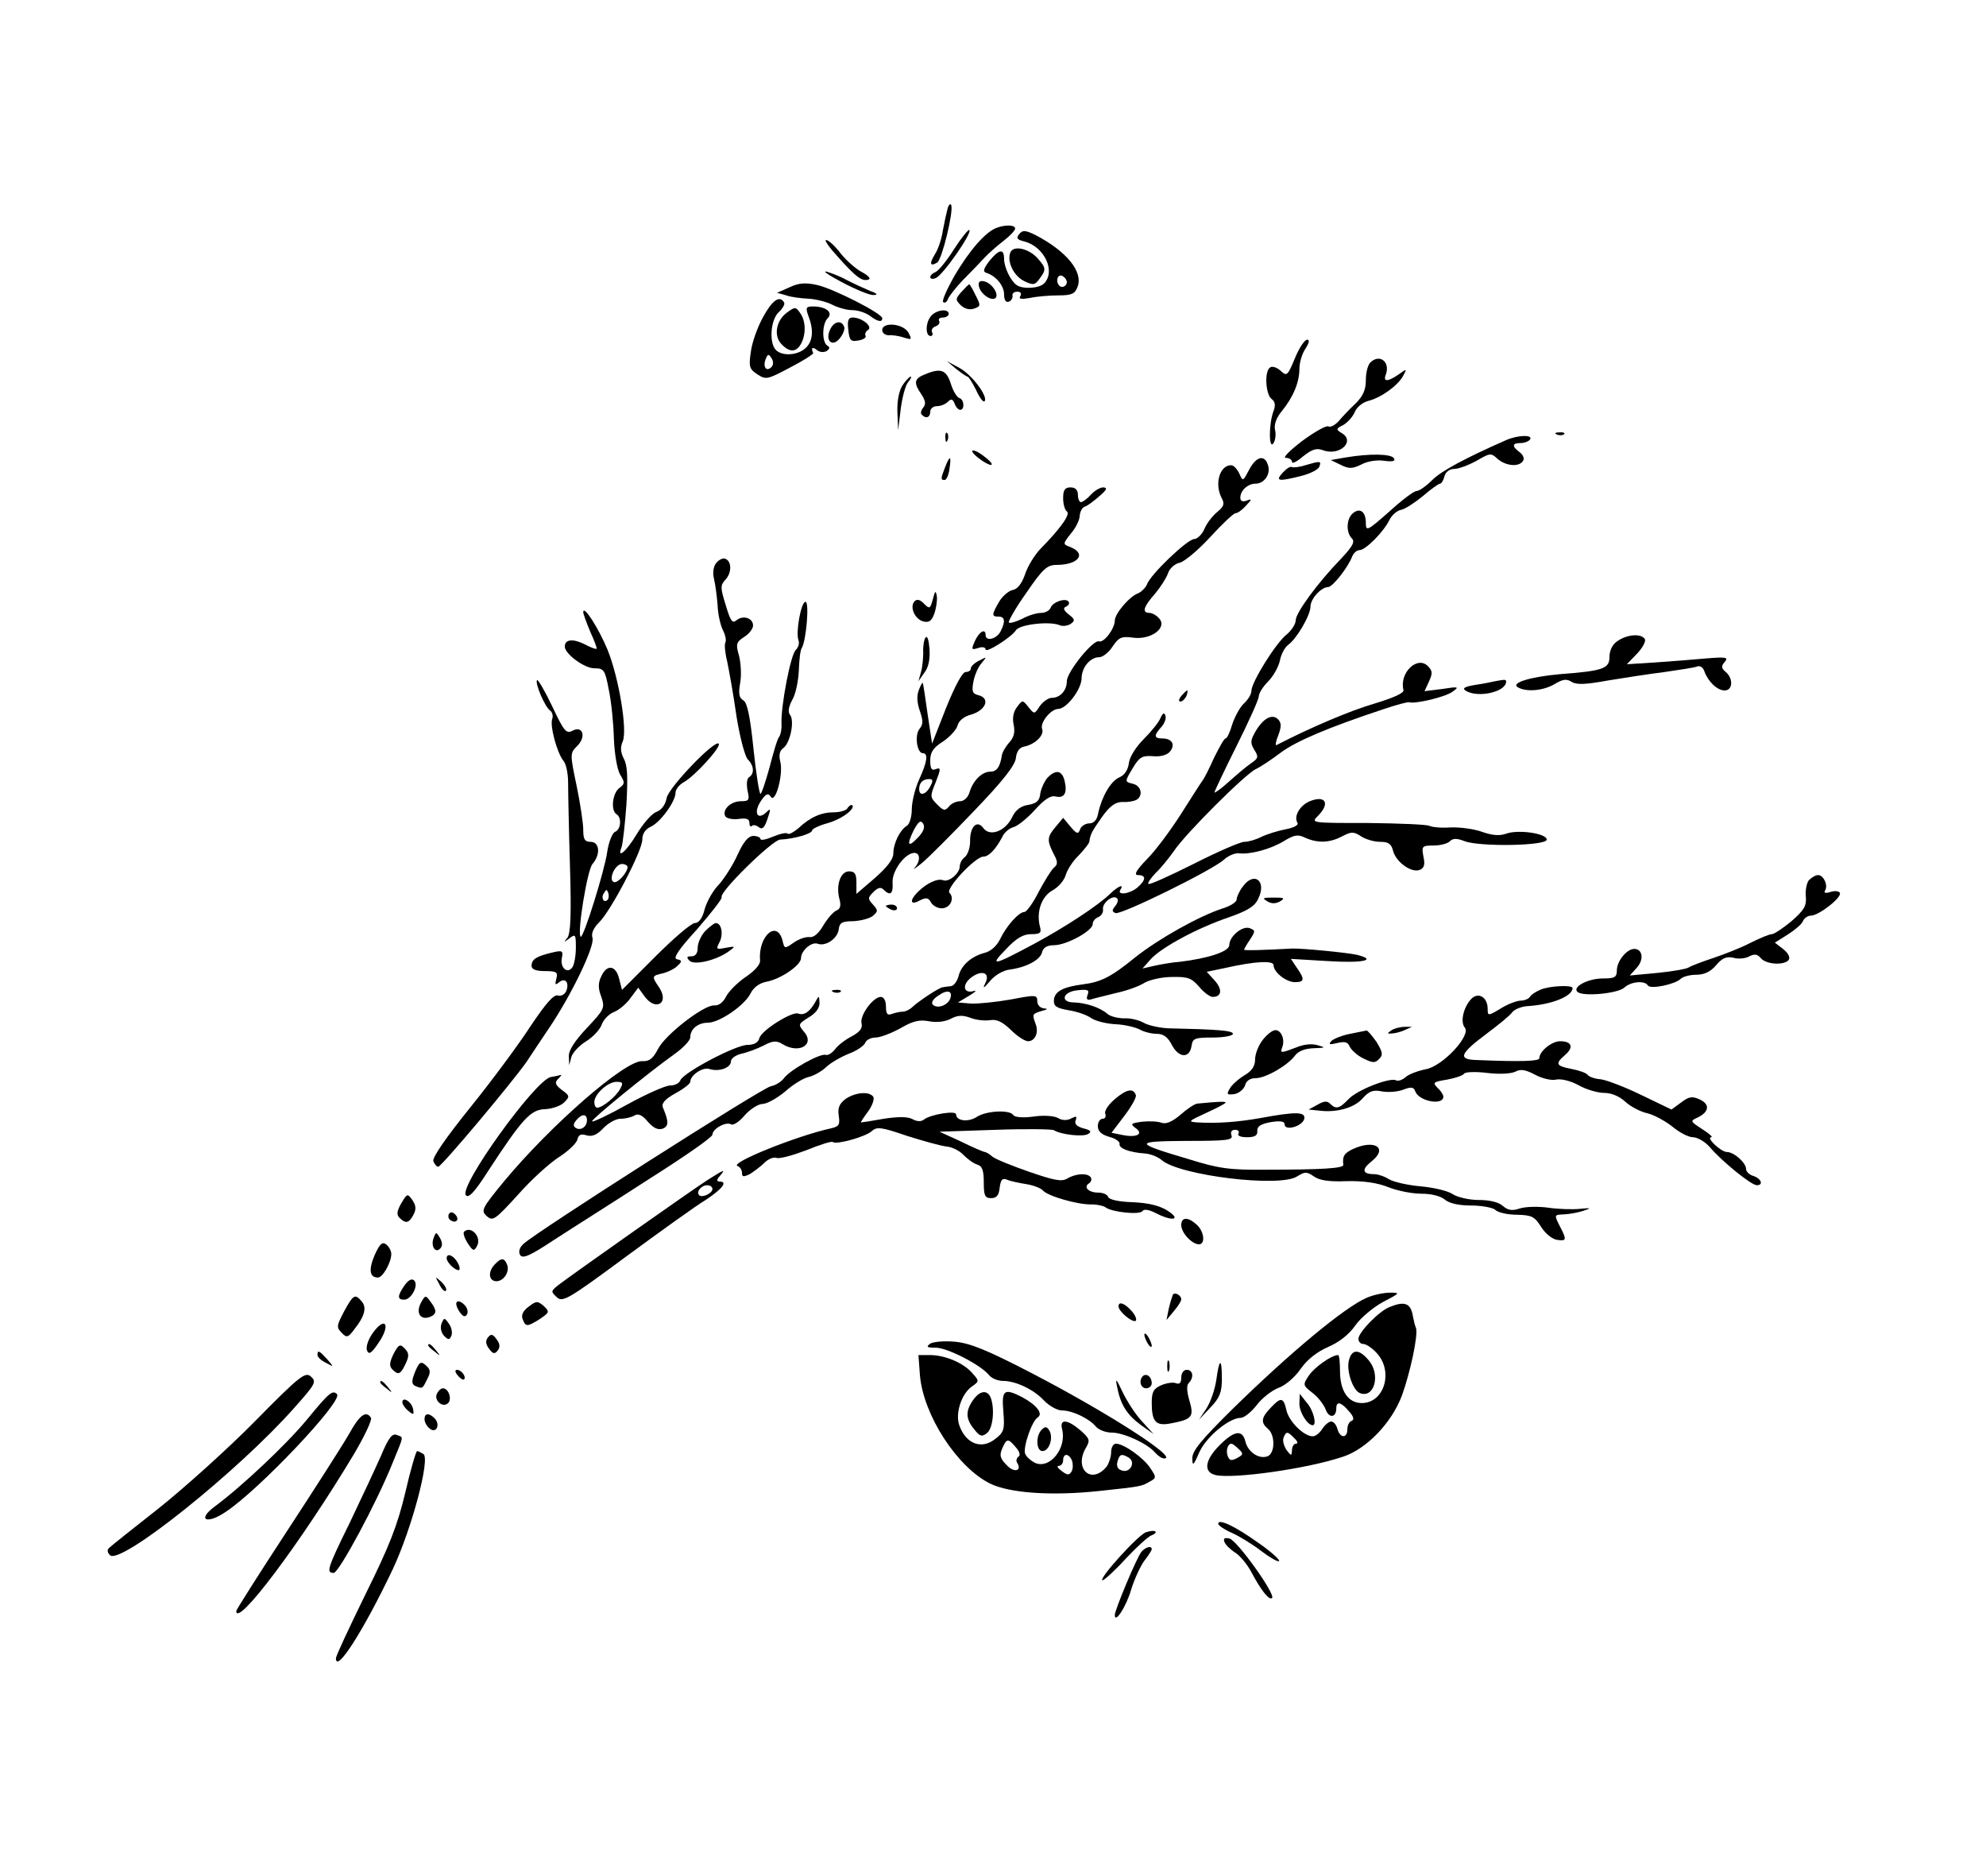 <?xml version="1.0" standalone="no"?>
<!DOCTYPE svg PUBLIC "-//W3C//DTD SVG 20010904//EN"
 "http://www.w3.org/TR/2001/REC-SVG-20010904/DTD/svg10.dtd">
<svg version="1.0" xmlns="http://www.w3.org/2000/svg"
 width="538pt" height="508pt" viewBox="0 0 538 508"
 preserveAspectRatio="xMidYMid meet">

<g transform="translate(0,508) scale(0.1,-0.1)"
fill="#000000" stroke="none">
<path d="M2567 4515 c-3 -11 -9 -38 -13 -60 -3 -22 -13 -51 -21 -63 -16 -26
-14 -35 6 -23 13 9 44 136 38 155 -2 6 -7 2 -10 -9z"/>
<path d="M2700 4463 c-30 -11 -72 -59 -112 -126 -22 -38 -37 -72 -33 -75 4 -4
10 0 13 8 3 8 21 31 41 52 20 20 46 47 58 60 11 12 35 33 52 46 17 13 31 28
31 33 0 10 -26 11 -50 2z"/>
<path d="M2585 4406 c-20 -32 -43 -60 -51 -63 -8 -3 -14 -9 -14 -14 0 -4 7 -6
15 -2 19 7 99 122 91 130 -2 3 -21 -20 -41 -51z"/>
<path d="M2761 4446 c-9 -11 -6 -15 14 -20 54 -14 86 -81 53 -114 -13 -13 -57
-16 -74 -4 -16 11 -34 48 -34 71 0 29 -14 26 -40 -6 -16 -21 -18 -29 -8 -32
26 -8 48 -35 48 -58 0 -16 5 -23 13 -20 6 2 11 10 10 16 -2 6 4 11 13 11 9 0
12 -5 8 -12 -5 -8 2 -9 26 -5 18 4 52 7 77 7 36 0 45 4 52 23 16 41 -30 97
-115 141 -27 13 -34 13 -43 2z m129 -130 c0 -7 -6 -13 -13 -13 -7 0 -13 8 -13
18 0 9 6 15 13 12 7 -3 13 -11 13 -17z"/>
<path d="M2271 4383 c49 -55 65 -66 82 -60 7 2 -1 11 -18 20 -16 8 -43 32 -58
51 -15 20 -33 36 -39 36 -6 0 9 -21 33 -47z"/>
<path d="M2737 4396 c-10 -25 10 -65 39 -78 23 -11 28 -10 40 7 18 24 18 29
-3 53 -24 29 -68 39 -76 18z"/>
<path d="M2280 4316 c36 -19 74 -35 85 -35 15 0 12 4 -10 12 -16 7 -43 19 -60
28 -16 9 -41 19 -55 23 -14 4 4 -9 40 -28z"/>
<path d="M2139 4302 l-34 -15 25 -7 c14 -5 41 -8 60 -9 19 -1 48 -8 64 -16 15
-8 40 -15 55 -15 15 0 36 -7 47 -15 21 -16 34 -19 34 -7 0 13 -132 80 -176 90
-31 7 -50 6 -75 -6z"/>
<path d="M2652 4304 c4 -20 34 -41 45 -31 10 11 -11 41 -31 45 -12 3 -17 -2
-14 -14z"/>
<path d="M2605 4290 c-17 -19 -17 -22 -3 -36 10 -10 24 -14 36 -10 19 6 19 9
5 36 -8 17 -16 30 -17 30 -2 0 -11 -9 -21 -20z"/>
<path d="M2067 4221 c-15 -27 -30 -69 -33 -94 -6 -40 -4 -47 18 -61 23 -15 27
-14 89 19 35 18 63 36 62 39 -7 14 -2 18 10 8 7 -6 18 -7 26 -3 9 6 10 11 2
15 -15 10 -14 59 1 74 16 16 -5 32 -39 32 -20 0 -21 -3 -13 -26 15 -38 12 -69
-8 -87 -22 -20 -63 -22 -80 -5 -19 19 -15 82 8 103 11 10 17 22 14 26 -12 20
-32 6 -57 -40z m23 -135 c-14 -14 -24 0 -16 21 6 15 8 15 16 3 6 -9 5 -19 0
-24z"/>
<path d="M2134 4235 c-31 -21 -39 -63 -18 -86 22 -24 41 -24 54 0 14 26 13 63
-3 84 -11 16 -14 16 -33 2z"/>
<path d="M2523 4225 c-16 -17 -17 -55 -2 -55 5 0 7 5 4 10 -3 6 1 13 9 16 9 3
13 10 10 15 -3 5 2 9 10 9 9 0 16 5 16 10 0 15 -33 11 -47 -5z"/>
<path d="M2298 4187 c3 -30 7 -33 28 -29 13 2 21 8 19 12 -3 5 0 12 6 16 15 9
-16 34 -41 34 -12 0 -15 -8 -12 -33z"/>
<path d="M2250 4190 c-17 -32 5 -53 26 -25 8 10 13 24 11 29 -6 19 -26 17 -37
-4z"/>
<path d="M2390 4186 c0 -8 8 -14 18 -14 9 1 28 -2 40 -6 22 -7 23 -6 13 13
-14 25 -71 30 -71 7z"/>
<path d="M3508 4110 c-20 -48 -22 -50 -39 -34 -10 9 -23 13 -28 9 -16 -9 -13
-71 3 -85 11 -8 12 -18 5 -36 -12 -34 -12 -104 1 -84 5 8 7 24 4 36 -3 13 3
32 18 50 31 38 48 78 48 115 0 16 7 41 16 54 11 17 12 25 5 25 -7 0 -22 -23
-33 -50z"/>
<path d="M3712 4098 c-7 -7 -12 -28 -12 -48 0 -26 -8 -43 -27 -62 -16 -15 -36
-36 -46 -48 -10 -11 -22 -18 -28 -15 -5 4 -37 -14 -71 -39 -34 -26 -54 -46
-45 -46 9 0 17 -5 17 -11 0 -6 14 1 30 15 24 19 36 23 53 17 46 -18 91 25 50
47 -14 9 -14 11 6 21 12 7 26 23 31 35 5 13 21 26 36 30 36 9 81 42 95 68 11
20 10 20 -12 4 -29 -20 -43 -21 -35 -1 13 35 -17 58 -42 33z"/>
<path d="M2590 4081 c14 -11 28 -21 31 -21 3 0 13 -16 23 -36 9 -20 19 -34 23
-31 11 12 -34 72 -67 90 l-35 19 25 -21z"/>
<path d="M2508 4067 c-32 -12 -34 -23 -12 -55 11 -17 13 -26 5 -36 -6 -7 -8
-16 -4 -19 11 -12 23 -8 23 8 0 8 8 15 18 15 10 0 23 5 30 12 9 9 13 7 18 -5
3 -9 10 -17 15 -17 13 0 11 28 -2 32 -7 2 -17 19 -23 38 -12 38 -27 44 -68 27z"/>
<path d="M2446 4038 c-10 -14 -16 -42 -15 -73 l2 -50 7 57 c4 32 13 65 20 73
7 8 10 15 7 15 -3 0 -13 -10 -21 -22z"/>
<path d="M2561 3894 c0 -11 3 -14 6 -6 3 7 2 16 -1 19 -3 4 -6 -2 -5 -13z"/>
<path d="M4218 3903 c7 -3 16 -2 19 1 4 3 -2 6 -13 5 -11 0 -14 -3 -6 -6z"/>
<path d="M4080 3888 c-109 -48 -175 -83 -200 -108 -17 -17 -36 -30 -43 -30 -7
0 -40 -25 -74 -56 -59 -52 -63 -54 -63 -30 0 30 -16 42 -35 26 -18 -15 -19
-52 -3 -68 9 -9 3 -21 -29 -55 -64 -66 -123 -147 -123 -167 0 -10 -11 -27 -24
-38 -29 -22 -96 -130 -96 -153 0 -9 -9 -24 -20 -34 -11 -10 -25 -36 -32 -57
-6 -21 -14 -38 -18 -38 -4 0 -17 -24 -31 -52 -13 -29 -27 -57 -32 -63 -4 -5
-30 -46 -58 -90 -28 -44 -69 -99 -92 -122 -30 -31 -36 -43 -24 -43 22 0 22
-13 -1 -33 -20 -18 -57 -23 -47 -7 11 17 -5 11 -28 -11 -33 -32 -123 -91 -207
-136 -110 -59 -121 -61 -75 -14 28 30 47 41 68 41 25 0 29 3 24 21 -10 39 4
81 35 98 16 9 31 27 35 41 4 14 19 38 35 53 15 16 29 33 29 38 3 20 6 26 34
66 22 31 37 41 56 41 14 -1 31 2 38 6 18 11 13 37 -9 43 -24 6 -24 5 0 45 17
28 25 32 53 30 21 -2 38 3 46 12 16 19 6 36 -20 36 -23 0 -24 8 -3 31 9 10 14
24 11 31 -3 9 -7 7 -13 -6 -4 -11 -24 -36 -45 -57 -22 -22 -39 -49 -41 -66 -2
-17 -11 -32 -25 -38 -24 -10 -48 -52 -58 -97 -3 -19 -12 -28 -24 -28 -10 0
-22 -7 -25 -16 -5 -14 -9 -13 -26 7 l-20 24 -20 -24 c-24 -28 -24 -37 -6 -73
12 -22 12 -29 1 -38 -7 -6 -25 -35 -41 -65 -15 -30 -33 -55 -39 -55 -15 0 -49
-38 -66 -74 -9 -18 -25 -33 -43 -37 -36 -10 -63 -34 -70 -65 -4 -13 -13 -25
-21 -25 -8 -1 -18 -2 -22 -3 -11 -2 -65 -38 -81 -53 -7 -7 -19 -13 -27 -13 -7
0 -20 -3 -29 -6 -12 -5 -16 0 -16 20 0 16 -6 26 -14 26 -21 0 -58 -51 -52 -72
3 -13 -5 -23 -27 -35 -18 -9 -38 -25 -45 -35 -8 -10 -19 -17 -25 -15 -15 5
-98 -41 -114 -64 -7 -9 -23 -19 -35 -21 -23 -4 -638 -396 -670 -427 -11 -10
-14 -21 -9 -30 7 -11 27 -2 92 41 46 30 162 103 256 164 95 60 173 114 173
121 0 16 37 36 50 28 6 -4 23 7 37 24 15 17 37 31 48 31 12 0 39 15 61 33 21
19 50 37 64 40 14 3 35 15 47 26 12 12 40 28 62 37 22 8 42 22 45 30 3 8 16
14 28 14 13 0 43 12 67 25 34 20 52 24 78 19 21 -4 44 -1 59 7 19 10 32 10 54
2 15 -6 39 -8 52 -6 18 3 33 -4 56 -26 17 -17 38 -31 47 -31 19 0 30 24 20 48
-9 25 -9 26 17 34 16 4 18 6 6 7 -10 1 -18 9 -18 19 0 18 -4 18 -72 5 -40 -7
-89 -12 -108 -11 l-35 3 30 18 c17 10 22 16 13 13 -27 -8 -33 15 -9 35 30 24
55 15 40 -14 -8 -16 -4 -14 13 6 13 16 36 29 53 31 45 6 83 26 88 47 3 13 14
19 32 19 34 0 105 39 105 57 0 8 7 16 15 19 9 4 14 13 13 21 -3 17 27 41 38
30 4 -3 2 -13 -5 -21 -9 -11 -9 -15 1 -19 16 -5 264 117 294 145 12 11 30 18
40 17 30 -4 86 11 122 33 28 17 38 19 58 9 34 -15 66 -14 100 4 25 13 31 13
51 0 12 -8 35 -15 52 -15 22 0 30 -5 35 -25 8 -30 50 -60 72 -51 12 5 15 14
10 36 -5 28 -4 30 27 30 18 0 38 5 44 11 9 9 19 9 40 1 40 -16 223 -13 223 4
0 17 -78 28 -110 16 -17 -6 -37 -5 -65 5 -22 8 -60 13 -86 12 -25 -2 -50 1
-56 4 -6 4 -81 7 -167 8 -154 0 -155 0 -136 19 35 35 20 58 -24 39 -26 -12
-42 -41 -31 -58 3 -6 -11 -13 -32 -17 -21 -4 -50 -13 -65 -20 -15 -8 -36 -14
-47 -14 -11 0 -73 -27 -138 -60 -64 -32 -119 -57 -122 -54 -3 2 6 15 19 29 14
13 36 40 50 60 33 49 194 209 222 222 13 6 43 26 68 45 42 31 129 68 277 117
35 12 66 20 70 19 18 -5 97 14 117 28 20 14 18 15 -27 8 l-48 -6 12 26 c10 22
10 29 -3 42 -29 29 -78 -19 -66 -65 2 -8 -27 -21 -80 -37 -65 -19 -171 -64
-264 -112 -4 -2 -2 10 5 27 9 24 8 34 -1 43 -16 16 -41 2 -62 -35 -13 -23 -13
-30 -2 -48 12 -19 11 -23 -10 -37 -13 -9 -40 -32 -60 -50 -21 -19 -38 -31 -38
-28 0 3 27 60 60 126 33 66 60 126 60 134 0 8 11 26 25 40 14 14 28 39 32 56
3 17 13 36 22 43 24 17 61 81 61 104 0 21 29 53 48 53 12 0 55 55 65 83 4 9
12 17 20 17 16 0 65 49 81 82 6 12 20 25 31 27 11 2 37 19 59 37 22 19 43 34
47 34 4 0 9 9 12 20 3 12 14 20 27 20 11 0 38 10 60 22 36 21 39 22 57 5 22
-19 58 -23 69 -5 4 6 0 16 -9 23 -22 16 -21 25 2 25 11 0 23 5 26 10 8 13 -33
12 -65 -2z m-1506 -1513 c-7 -18 -35 -28 -47 -16 -5 5 0 15 14 24 25 18 41 14
33 -8z"/>
<path d="M2650 3840 c33 -26 52 -25 21 0 -13 11 -28 20 -35 20 -6 0 0 -9 14
-20z"/>
<path d="M3645 3841 l-40 -7 27 -13 c22 -11 31 -11 56 1 16 9 43 13 62 10 23
-3 31 -1 26 7 -8 12 -65 13 -131 2z"/>
<path d="M2560 3814 c-12 -31 -12 -34 -1 -34 5 0 11 14 13 30 6 37 1 38 -12 4z"/>
<path d="M3384 3808 c-17 -32 -17 -33 -27 -10 -6 12 -15 22 -22 22 -31 0 -46
-51 -25 -90 8 -15 5 -22 -13 -37 -12 -10 -28 -30 -34 -45 -7 -16 -20 -28 -28
-28 -18 0 -119 -96 -128 -123 -4 -9 -15 -20 -24 -24 -23 -8 -62 -54 -63 -73 0
-23 -30 -62 -43 -57 -16 5 -87 -83 -87 -108 0 -25 -18 -45 -41 -45 -9 0 -23
-10 -32 -22 -15 -23 -15 -23 -31 -3 -16 20 -16 20 -31 0 -10 -13 -13 -30 -9
-48 4 -20 1 -34 -12 -48 -10 -11 -19 -27 -20 -35 -5 -32 -14 -44 -32 -44 -22
0 -47 -25 -56 -57 -4 -13 -15 -23 -25 -23 -10 0 -24 -6 -30 -14 -11 -13 -15
-12 -32 5 -20 20 -20 22 -4 61 14 36 14 40 0 35 -11 -5 -15 1 -15 23 0 23 8
35 35 52 19 13 36 32 39 43 3 13 18 25 38 30 39 12 51 44 19 52 -17 4 -19 11
-14 37 3 17 13 40 22 50 15 18 15 18 -6 7 -13 -6 -23 -16 -23 -21 0 -6 -6 -10
-14 -10 -9 0 -29 -38 -53 -97 l-38 -97 -12 79 c-6 44 -12 82 -13 85 -1 3 -6
-6 -11 -19 -6 -16 -5 -34 3 -57 9 -26 9 -36 -1 -48 -14 -17 -7 -66 9 -66 15 0
12 -23 -10 -71 -11 -24 -20 -61 -20 -81 0 -20 -6 -41 -14 -45 -18 -11 -36 -47
-36 -75 0 -15 -17 -37 -50 -66 l-50 -43 0 30 c0 24 -4 31 -20 31 -23 0 -36
-37 -26 -75 5 -18 2 -27 -8 -31 -8 -3 -24 -21 -36 -41 -13 -22 -26 -33 -38
-31 -9 1 -28 -5 -42 -15 -24 -17 -25 -17 -30 5 -15 59 -67 12 -61 -54 1 -10
-15 -28 -39 -44 -22 -15 -46 -39 -53 -53 -8 -16 -20 -25 -32 -24 -28 2 -134
-80 -153 -119 -13 -25 -23 -33 -42 -32 -46 3 -248 -173 -375 -326 -60 -73 -63
-79 -46 -94 16 -14 22 -10 84 58 36 41 86 86 111 102 25 16 47 37 50 47 3 14
10 17 25 12 15 -4 28 1 45 19 13 14 34 26 47 26 13 0 30 4 38 9 10 6 21 1 36
-17 15 -17 27 -23 40 -19 17 7 17 19 1 57 -5 11 5 23 34 39 22 12 40 26 40 31
0 18 33 40 51 35 26 -9 59 3 59 20 0 8 12 17 28 21 15 3 42 13 60 22 26 14 36
14 52 4 46 -28 90 0 56 36 -14 17 -13 19 14 36 19 11 30 25 30 39 -1 22 -1 22
-12 2 -15 -26 -30 -36 -46 -30 -17 6 -100 -46 -105 -67 -3 -12 -15 -18 -32
-18 -32 0 -174 -75 -182 -96 -3 -8 -15 -14 -28 -14 -12 0 -64 -23 -115 -51
-50 -28 -94 -49 -96 -46 -4 4 149 129 223 182 24 17 43 37 43 46 0 22 21 39
47 39 32 0 100 47 116 79 8 16 23 28 43 32 39 7 94 45 94 64 0 20 28 45 45 39
21 -8 53 13 57 38 2 19 9 23 39 23 20 1 44 7 53 14 15 13 15 15 1 31 -15 16
-14 19 1 34 12 12 20 14 27 7 19 -19 27 -12 25 19 -2 31 34 80 59 80 16 0 17
-22 1 -40 -7 -7 2 -2 20 13 17 14 81 78 141 141 77 80 111 123 113 143 2 18
10 29 23 31 29 6 55 31 48 48 -6 17 24 54 44 54 22 0 62 52 63 82 0 30 23 58
48 58 9 0 26 13 36 29 17 25 24 28 55 24 48 -7 93 26 72 51 -7 9 -20 16 -27
16 -21 0 -17 16 15 52 15 18 31 43 35 55 4 13 18 26 32 29 13 3 51 35 83 70
32 35 63 64 68 64 6 0 18 9 28 20 17 18 17 20 2 14 -11 -4 -17 -1 -17 8 0 19
20 38 41 38 24 0 42 26 34 50 -9 30 -32 24 -51 -12z m-864 -858 c-12 -23 -30
-27 -30 -7 0 17 10 27 27 27 11 0 11 -5 3 -20z m-32 -137 c-28 -30 -33 -23
-13 18 13 24 19 29 26 18 5 -9 1 -21 -13 -36z m-808 -682 c-10 -20 -48 -51
-62 -51 -5 0 -8 7 -8 15 0 22 37 55 60 55 17 0 19 -3 10 -19z m-90 -85 c0 -18
-17 -29 -30 -21 -8 5 -7 11 1 21 15 18 29 18 29 0z"/>
<path d="M3536 3820 c-16 -5 -32 -7 -36 -5 -4 3 -15 -4 -25 -15 -21 -23 -13
-25 50 -9 24 6 46 17 49 25 6 16 3 16 -38 4z"/>
<path d="M2880 3731 c0 -17 5 -33 10 -36 11 -7 -17 -46 -70 -100 -16 -16 -36
-48 -43 -70 -9 -26 -21 -41 -34 -43 -10 -2 -27 -16 -36 -31 -21 -36 -21 -41
-2 -41 18 0 19 -14 5 -41 -11 -20 -40 -27 -40 -9 0 19 -17 10 -29 -16 -10 -23
-10 -25 9 -19 11 4 20 2 20 -4 0 -11 70 33 82 52 10 16 91 25 118 14 8 -4 22
-2 30 3 13 9 12 13 -5 26 -14 11 -16 18 -7 21 6 3 10 8 7 13 -7 12 -43 0 -49
-16 -3 -8 -15 -14 -26 -14 -12 0 -35 -7 -51 -16 -17 -8 -33 -13 -36 -10 -3 2
18 39 47 80 45 66 57 76 82 76 60 0 83 31 36 49 -19 7 -19 8 3 36 13 15 24 37
24 49 1 11 7 22 14 24 7 2 24 15 39 28 20 17 23 23 11 24 -9 0 -24 -9 -34 -20
-10 -11 -22 -20 -27 -20 -4 0 -8 9 -8 20 0 13 -7 20 -20 20 -15 0 -20 -7 -20
-29z"/>
<path d="M1940 3555 c-7 -9 -10 -25 -6 -42 4 -16 8 -48 10 -73 1 -25 8 -55 15
-68 6 -12 9 -27 6 -32 -3 -5 -1 -28 5 -52 5 -24 17 -90 25 -147 9 -57 23 -110
31 -118 17 -17 18 -39 3 -48 -6 -4 -7 -19 -4 -36 6 -26 4 -29 -18 -29 -28 0
-52 -24 -42 -41 4 -6 20 -9 36 -7 21 3 29 0 29 -10 0 -9 3 -12 7 -9 3 4 12 2
18 -3 10 -8 16 -2 24 22 9 26 9 30 -1 20 -28 -28 -39 0 -13 34 11 15 17 16 23
6 13 -19 34 61 26 94 -5 19 -2 31 8 38 19 14 31 75 18 90 -6 8 -4 22 7 42 9
16 16 52 17 79 1 28 4 55 8 60 12 20 21 125 10 125 -12 0 -27 -83 -19 -104 3
-8 0 -19 -7 -26 -14 -11 -41 -153 -39 -200 1 -14 -2 -29 -6 -35 -5 -5 -16 -43
-26 -82 -11 -40 -22 -73 -25 -73 -3 0 -12 55 -19 123 -9 88 -17 124 -27 130
-12 7 -14 18 -9 47 4 21 2 54 -3 74 -9 31 -8 37 14 51 13 8 24 22 24 31 0 20
-27 29 -45 14 -11 -9 -16 -3 -29 41 -15 48 -15 54 0 70 17 19 16 50 -2 56 -6
2 -17 -3 -24 -12z"/>
<path d="M2527 3457 c-7 -26 -9 -27 -24 -12 -10 11 -19 13 -25 7 -15 -15 0
-49 23 -55 15 -4 23 1 30 21 5 14 8 35 7 46 -3 18 -5 17 -11 -7z"/>
<path d="M1580 3422 c0 -5 9 -29 19 -53 11 -24 19 -45 17 -46 -2 -2 -17 4 -34
13 -31 15 -52 12 -52 -7 0 -20 53 -59 80 -59 26 0 29 -4 39 -57 7 -32 13 -92
14 -133 2 -45 9 -84 17 -98 13 -21 13 -25 -2 -36 -19 -14 -24 -61 -8 -71 15
-9 12 -42 -4 -48 -7 -3 -17 -27 -21 -54 -7 -51 -65 -236 -72 -230 -10 10 18
181 32 197 22 25 20 60 -5 60 -16 0 -20 7 -20 33 0 17 -8 71 -18 119 -18 86
-18 88 1 107 26 25 16 57 -12 42 -17 -9 -23 -2 -55 66 -20 42 -39 74 -41 71
-7 -7 22 -75 36 -83 5 -4 8 -14 5 -22 -7 -18 13 -92 30 -113 8 -9 13 -36 13
-60 0 -25 2 -126 5 -225 4 -130 2 -183 -7 -195 -11 -13 -10 -13 6 -1 16 12 17
10 17 -25 0 -22 -4 -45 -9 -53 -13 -20 -34 -3 -29 24 4 20 2 22 -27 15 -42
-10 -55 -18 -55 -36 0 -9 11 -14 36 -14 32 0 36 -3 31 -21 -4 -16 -3 -18 8 -9
16 13 28 -1 19 -24 -4 -9 -14 -15 -23 -12 -11 3 -32 -21 -73 -82 -31 -48 -104
-147 -163 -220 -67 -83 -105 -138 -101 -147 3 -8 9 -15 13 -15 9 0 205 234
240 285 11 17 38 57 60 90 61 90 125 223 118 245 -4 12 3 27 18 42 32 31 117
194 117 224 0 16 8 28 23 35 26 12 67 68 67 92 0 9 10 22 23 29 29 16 102 96
94 104 -11 11 -135 -118 -141 -147 -3 -18 -14 -33 -28 -38 -13 -5 -36 -32 -53
-60 -28 -47 -55 -70 -41 -35 3 9 9 60 13 115 4 74 3 106 -7 124 -9 18 -10 31
-3 47 13 30 -10 171 -41 248 -24 58 -66 124 -66 102z m120 -690 c0 -15 -27
-45 -37 -41 -16 6 3 49 22 49 8 0 15 -4 15 -8z m-54 -89 c-10 -10 -19 5 -10
18 6 11 8 11 12 0 2 -7 1 -15 -2 -18z"/>
<path d="M2507 3353 c-4 -6 -7 -24 -6 -40 0 -15 -2 -39 -6 -53 l-7 -25 16 23
c11 14 16 36 14 65 -2 24 -6 37 -11 30z"/>
<path d="M4382 3344 c-14 -9 -22 -26 -22 -43 0 -32 -17 -38 -135 -47 -78 -7
-132 -23 -114 -35 23 -14 69 -10 100 8 23 14 33 15 47 6 13 -8 38 -7 98 4 43
7 113 18 154 23 41 6 81 12 88 15 7 3 16 -3 19 -13 10 -28 35 -52 55 -52 22 0
24 32 3 50 -12 10 -13 16 -3 27 11 13 4 14 -47 10 -33 -3 -95 -8 -139 -11
l-79 -5 28 29 c15 16 24 33 21 39 -10 16 -48 13 -74 -5z"/>
<path d="M4050 3235 c-8 -2 -33 -7 -54 -10 -29 -5 -36 -9 -25 -16 33 -20 109
-3 109 25 0 6 -3 6 -30 1z"/>
<path d="M3200 3195 c-7 -9 -8 -15 -2 -15 5 0 12 7 16 15 3 8 4 15 2 15 -2 0
-9 -7 -16 -15z"/>
<path d="M2837 2973 c-8 -10 -17 -29 -19 -43 -2 -19 -10 -26 -33 -30 -20 -3
-34 -14 -43 -33 -18 -38 -60 -54 -78 -30 -17 24 -37 4 -36 -36 0 -16 -6 -35
-14 -42 -8 -6 -14 -17 -14 -25 0 -19 -29 -44 -45 -38 -15 6 -45 -8 -69 -32
-23 -23 -20 -37 5 -23 18 9 24 8 31 -5 5 -9 18 -16 29 -16 23 0 36 27 21 42
-11 11 70 98 92 98 15 0 34 21 51 53 5 12 19 24 31 27 11 3 37 24 57 46 26 29
43 40 56 37 24 -6 33 9 25 42 -7 29 -24 32 -47 8z"/>
<path d="M2295 2890 c-3 -5 -20 -10 -36 -10 -34 0 -64 -13 -96 -43 -13 -11
-26 -18 -29 -15 -3 4 -21 0 -40 -8 -19 -8 -34 -11 -34 -6 0 4 -9 8 -19 8 -14
0 -27 -16 -43 -51 -12 -27 -35 -63 -50 -80 -16 -16 -33 -46 -39 -67 -6 -25
-16 -38 -27 -38 -9 0 -57 -41 -107 -91 l-90 -90 -8 31 c-9 36 -33 39 -48 6 -9
-18 -9 -33 0 -56 10 -30 8 -34 -39 -84 -33 -35 -50 -61 -49 -77 l1 -24 6 23
c4 12 22 31 40 42 18 11 37 31 42 45 5 14 20 29 33 34 13 5 34 22 45 38 l21
28 16 -22 c30 -43 69 -21 41 22 -21 31 -21 32 10 39 15 4 33 13 40 21 12 11
12 14 -2 17 -12 2 3 25 55 82 38 44 68 82 66 86 -8 13 136 154 158 156 39 2
87 16 87 25 0 4 18 13 40 19 34 9 70 33 70 46 0 7 -9 4 -15 -6z"/>
<path d="M4900 2696 c-6 -8 -10 -29 -8 -45 2 -25 -5 -36 -39 -66 -23 -19 -47
-35 -53 -35 -7 0 -33 -11 -59 -24 -25 -13 -71 -31 -101 -41 -30 -10 -59 -21
-65 -25 -5 -4 -44 -11 -85 -15 l-75 -7 19 21 c20 22 16 51 -7 51 -20 0 -47
-33 -47 -58 0 -19 -6 -22 -38 -22 -40 0 -83 -23 -69 -36 13 -14 109 -5 127 11
18 17 56 20 64 6 7 -11 74 3 89 18 6 6 25 11 42 11 21 0 39 8 54 26 17 20 28
24 47 20 13 -4 33 -2 43 4 14 7 22 6 31 -5 15 -18 66 -20 76 -4 4 7 -3 19 -16
29 l-22 17 35 22 c19 12 38 28 41 36 3 8 13 15 21 15 22 0 86 50 79 62 -3 5
-15 6 -26 2 -13 -4 -18 -2 -14 4 9 14 -4 42 -19 42 -7 0 -18 -7 -25 -14z"/>
<path d="M3366 2678 c-9 -12 -16 -28 -16 -34 0 -7 -17 -18 -37 -24 -65 -21
-175 -83 -238 -133 -65 -53 -93 -67 -142 -73 -53 -7 -76 -19 -78 -42 -1 -17 6
-22 39 -28 22 -3 51 -13 63 -22 13 -8 42 -15 66 -16 23 -1 52 -8 64 -14 12 -7
33 -12 47 -12 18 0 30 -9 41 -31 19 -35 48 -36 53 -1 3 20 9 22 58 22 30 0 54
5 54 10 0 9 -42 12 -175 15 -22 1 -51 7 -65 14 -13 8 -38 14 -54 13 -17 0 -38
5 -46 12 -19 17 -58 30 -90 31 -39 0 -32 29 9 33 28 3 33 1 27 -13 -4 -12 -1
-15 12 -11 9 3 40 10 67 17 28 6 61 18 75 27 13 8 47 16 75 16 43 1 53 -3 73
-26 13 -16 30 -28 37 -28 25 0 27 21 5 45 l-21 23 48 10 c84 19 133 21 133 8
0 -19 34 -46 58 -46 26 0 27 8 5 39 l-16 24 101 -6 c95 -6 134 3 78 17 -26 6
-150 18 -176 17 -74 -4 -130 -6 -130 -3 0 1 7 14 16 27 15 23 15 25 0 31 -20
8 -56 -22 -56 -46 0 -17 -58 -36 -135 -45 -16 -1 -46 -6 -65 -10 l-35 -8 23
26 c30 32 126 84 212 113 48 17 69 29 78 49 25 49 -11 77 -42 33z"/>
<path d="M3433 2639 c11 -7 23 -7 35 0 14 9 11 10 -18 10 -29 0 -32 -1 -17
-10z"/>
<path d="M2400 2626 c0 -2 7 -6 15 -10 8 -3 15 -1 15 4 0 6 -7 10 -15 10 -8 0
-15 -2 -15 -4z"/>
<path d="M1910 2558 c-11 -12 -20 -32 -20 -45 0 -15 -6 -23 -17 -23 -13 0 -14
-3 -5 -12 13 -13 73 1 107 26 18 13 18 14 -9 9 -26 -5 -27 -4 -17 15 11 21 6
52 -10 52 -4 0 -17 -10 -29 -22z"/>
<path d="M4174 2400 c-12 -5 -25 -13 -29 -19 -3 -6 -15 -11 -25 -11 -10 0 -35
-9 -54 -21 -35 -21 -36 -21 -36 -1 0 31 -25 46 -44 27 -21 -22 -31 -62 -18
-78 18 -21 -60 -105 -106 -113 -20 -4 -45 -13 -54 -21 -9 -8 -21 -12 -26 -9
-16 9 -106 -26 -129 -51 -25 -26 -34 -28 -50 -12 -8 8 -17 7 -34 -3 l-24 -13
29 -3 c48 -6 96 8 118 34 17 19 28 23 52 18 17 -3 43 -1 58 5 21 8 28 7 32 -5
10 -27 76 -39 76 -14 0 5 -7 16 -16 24 -14 14 -11 16 26 22 22 4 43 11 46 16
3 5 32 6 64 2 33 -4 65 -2 76 4 13 7 27 5 53 -9 19 -10 44 -16 56 -13 13 3 39
-3 61 -15 21 -12 53 -21 70 -21 19 0 41 -9 57 -24 14 -13 41 -27 59 -31 18 -4
49 -21 68 -36 19 -16 44 -29 56 -29 12 0 33 -12 46 -27 31 -37 112 -103 127
-103 19 0 12 18 -9 25 -11 3 -20 12 -20 19 0 17 -33 46 -52 46 -16 0 -58 40
-42 40 5 0 -6 10 -25 22 -32 21 -33 22 -13 31 32 15 35 36 7 49 -21 10 -30 8
-51 -8 l-26 -19 -81 39 c-45 22 -95 41 -111 43 -16 1 -32 7 -35 12 -4 5 -23
12 -44 16 -42 8 -45 14 -17 38 24 21 18 37 -14 37 -22 0 -56 -27 -56 -46 0 -8
-46 -10 -167 -5 -55 1 -50 16 25 72 32 24 63 49 69 58 7 8 25 15 40 16 67 4
123 27 123 49 0 9 -62 6 -86 -4z"/>
<path d="M2258 2393 c7 -3 16 -2 19 1 4 3 -2 6 -13 5 -11 0 -14 -3 -6 -6z"/>
<path d="M3770 2290 c-13 -9 -13 -10 0 -9 8 0 24 4 35 9 l20 9 -20 0 c-11 0
-27 -4 -35 -9z"/>
<path d="M3421 2264 c-12 -15 -21 -39 -21 -53 0 -19 -9 -32 -30 -44 -16 -10
-34 -26 -39 -36 -9 -15 -7 -17 14 -14 13 3 25 14 28 24 3 12 14 19 29 19 27 0
87 35 106 61 9 12 26 19 50 20 33 1 34 2 12 8 -15 5 -38 3 -59 -6 -42 -16 -44
-16 -37 2 7 20 -3 45 -19 45 -8 0 -23 -12 -34 -26z"/>
<path d="M3657 2280 c-21 -4 -43 -13 -50 -19 -9 -10 -6 -11 15 -6 21 5 29 3
34 -9 4 -9 20 -24 36 -32 26 -13 33 -14 44 -2 11 11 10 18 -7 46 -12 17 -24
31 -27 31 -4 -1 -24 -5 -45 -9z"/>
<path d="M1492 2163 c-42 -8 -250 -297 -230 -320 7 -9 23 7 60 65 94 144 116
167 155 168 19 1 42 9 51 18 16 16 16 18 -6 34 -18 14 -20 20 -10 30 6 6 10
11 8 11 -3 -1 -15 -4 -28 -6z"/>
<path d="M3021 2104 c-18 -15 -30 -33 -27 -40 3 -8 0 -14 -7 -14 -7 0 -13 -9
-13 -20 0 -14 10 -23 31 -29 16 -4 29 -13 28 -19 -3 -12 26 -23 68 -26 15 -1
36 -9 46 -18 49 -42 321 -75 367 -44 21 13 26 13 45 0 15 -11 42 -15 89 -13
44 1 82 -4 112 -16 25 -10 65 -18 90 -18 27 0 52 -6 64 -16 12 -10 37 -16 72
-16 29 0 59 -6 65 -12 7 -7 33 -13 59 -13 40 -1 47 -5 65 -33 11 -18 30 -33
43 -35 26 -4 27 0 7 38 -15 30 -15 30 12 31 16 1 39 5 53 10 22 7 20 8 -10 5
-19 -2 -57 -1 -85 3 -27 4 -63 3 -78 -2 -21 -7 -32 -5 -46 7 -11 10 -35 16
-65 16 -26 0 -57 7 -71 16 -13 9 -53 18 -87 21 -35 3 -73 12 -85 19 -12 8 -31
14 -41 14 -32 0 -34 13 -6 35 45 36 8 60 -51 33 -23 -11 -29 -19 -26 -43 1 -9
-55 -13 -209 -13 -98 -1 -128 3 -208 28 -152 45 -152 49 -8 50 110 0 127 2
122 15 -3 9 0 15 10 15 8 0 12 -4 9 -10 -4 -6 6 -10 23 -10 22 0 29 5 28 17
-1 12 9 19 37 24 26 4 37 2 37 -6 0 -19 47 -6 53 14 5 20 -21 21 -118 3 -62
-11 -117 -15 -170 -12 -28 2 -27 3 23 26 28 13 52 25 52 28 0 3 -17 3 -77 -3
-7 -1 -27 -14 -45 -30 -22 -19 -39 -26 -51 -22 -10 4 -34 5 -53 3 -30 -4 -33
-6 -18 -17 23 -16 4 -27 -35 -19 l-30 6 35 46 c19 25 33 50 31 56 -7 20 -25
16 -56 -10z"/>
<path d="M2291 2104 c-17 -13 -22 -24 -19 -45 4 -25 1 -30 -21 -35 -92 -20
-276 -94 -253 -102 6 -2 12 -10 12 -18 0 -12 4 -12 21 -4 11 7 29 20 40 31 10
10 25 16 33 13 8 -3 44 7 81 21 36 15 69 25 71 22 9 -8 88 14 105 29 14 13 25
12 95 -12 44 -14 91 -27 107 -29 15 -1 36 -11 47 -23 11 -11 27 -23 37 -26 14
-4 18 -16 18 -48 0 -36 3 -43 20 -43 15 0 21 8 23 28 3 22 7 27 20 22 9 -4 33
-9 52 -12 19 -3 40 -11 45 -17 12 -15 94 -39 132 -38 16 0 33 -4 38 -8 17 -13
93 -21 100 -10 4 6 17 4 35 -5 46 -24 72 -19 33 6 -22 14 -52 21 -94 23 -38 1
-64 7 -67 14 -2 7 -14 12 -27 12 -26 0 -41 15 -25 25 6 4 8 11 5 16 -8 13 -41
11 -64 -3 -15 -9 -35 -5 -102 18 -46 16 -91 34 -100 41 -8 7 -18 13 -21 13 -3
0 -32 12 -64 28 l-59 27 150 5 c83 3 155 2 160 -1 19 -12 80 -19 93 -10 10 6
7 10 -13 15 -18 5 -25 12 -21 22 4 11 2 12 -12 5 -11 -6 -24 -6 -36 1 -10 6
-39 8 -66 4 -29 -4 -51 -2 -55 4 -9 15 -73 12 -99 -5 -23 -15 -56 -11 -56 7 0
11 -69 0 -87 -14 -7 -6 -19 -6 -31 1 -13 7 -39 7 -78 1 -33 -6 -60 -10 -62
-10 -1 0 7 13 19 29 12 16 18 34 15 40 -10 16 -48 13 -75 -5z"/>
<path d="M1915 1883 c-42 -27 -364 -254 -402 -283 -21 -17 -21 -18 -5 -33 16
-15 30 -7 187 109 94 69 191 139 218 155 45 30 59 49 36 49 -8 0 -8 5 1 15 17
20 12 18 -35 -12z m15 -23 c0 -12 -28 -25 -36 -17 -9 9 6 27 22 27 8 0 14 -5
14 -10z"/>
<path d="M1087 1821 c-12 -21 -13 -31 -5 -39 17 -17 26 -15 38 8 8 15 7 25 -3
40 -13 18 -14 18 -30 -9z"/>
<path d="M1216 1792 c-3 -6 -1 -14 5 -17 15 -10 25 3 12 16 -7 7 -13 7 -17 1z"/>
<path d="M3200 1762 c0 -21 29 -52 48 -52 18 0 14 35 -6 53 -24 22 -42 21 -42
-1z"/>
<path d="M1257 1744 c-3 -4 1 -17 10 -31 14 -21 17 -23 25 -8 14 24 -16 57
-35 39z"/>
<path d="M1175 1728 c-9 -22 4 -43 17 -30 7 7 7 16 0 29 -10 17 -11 17 -17 1z"/>
<path d="M1015 1681 c-17 -40 -14 -61 9 -61 13 0 36 41 36 64 0 8 -6 19 -13
25 -11 9 -18 3 -32 -28z"/>
<path d="M1210 1672 c0 -11 22 -32 32 -32 5 0 4 9 -2 20 -11 20 -30 28 -30 12z"/>
<path d="M1338 1653 c-17 -20 -13 -43 7 -43 19 0 36 25 29 44 -8 21 -17 20
-36 -1z"/>
<path d="M1096 1599 c-20 -29 -20 -39 -1 -39 19 0 40 39 27 52 -6 6 -15 2 -26
-13z"/>
<path d="M1190 1602 c6 -13 14 -21 18 -18 3 4 -2 14 -12 24 -18 16 -18 16 -6
-6z"/>
<path d="M3177 1573 c-2 -5 -7 -21 -11 -38 l-6 -30 20 24 c11 13 20 27 20 32
0 11 -18 21 -23 12z"/>
<path d="M3702 1565 c-60 -26 -208 -149 -364 -302 -83 -82 -108 -112 -108
-132 0 -23 3 -21 19 16 19 42 81 93 112 93 9 0 28 15 43 34 14 19 41 40 59 47
18 6 45 29 60 51 18 26 45 47 75 60 30 13 57 34 74 59 15 21 49 49 75 63 46
24 47 25 18 25 -16 0 -45 -6 -63 -14z"/>
<path d="M932 1528 c-20 -38 -21 -43 -7 -57 14 -15 18 -14 35 9 28 35 34 59
20 75 -18 22 -23 19 -48 -27z"/>
<path d="M1140 1551 c-14 -27 -1 -47 24 -38 20 8 20 18 2 42 -13 18 -14 18
-26 -4z"/>
<path d="M1237 1553 c-3 -4 1 -16 8 -26 9 -13 15 -15 20 -7 4 7 1 19 -8 27 -8
8 -17 11 -20 6z"/>
<path d="M1432 1541 c-15 -11 -21 -23 -16 -34 8 -21 12 -21 47 1 26 18 26 19
10 35 -17 14 -20 14 -41 -2z"/>
<path d="M3030 1542 c0 -14 39 -46 47 -39 3 4 -2 16 -12 27 -19 21 -35 26 -35
12z"/>
<path d="M3764 1540 c-28 -11 -84 -68 -84 -86 0 -8 6 -14 13 -14 8 0 24 -11
36 -24 47 -50 21 -136 -40 -136 -37 0 -59 33 -59 87 0 24 -2 43 -5 43 -18 0
-64 -33 -79 -55 -17 -25 -17 -27 9 -47 15 -11 31 -32 36 -45 9 -25 29 -23 29
3 0 20 13 17 34 -8 13 -14 15 -23 8 -26 -7 -2 -12 -12 -12 -23 0 -25 -20 -25
-27 1 -3 11 -10 20 -17 20 -6 0 -17 -9 -24 -20 -7 -11 -18 -20 -26 -20 -24 0
-64 40 -71 70 -8 36 -15 37 -43 7 -26 -27 -27 -40 -7 -57 20 -17 19 -66 -1
-74 -23 -9 -53 11 -60 39 -8 34 -30 31 -70 -9 -40 -40 -45 -73 -11 -81 48 -11
249 17 346 50 63 21 131 91 159 166 22 61 44 162 38 182 -3 6 -7 24 -10 40 -7
28 -23 33 -62 17z m-258 -355 c9 -8 11 -15 5 -15 -6 0 -11 -8 -11 -17 -1 -17
-2 -17 -15 0 -7 11 -11 25 -8 33 7 18 11 18 29 -1z m-150 -30 c13 -12 12 -15
-5 -24 -15 -8 -20 -7 -25 5 -6 15 0 34 10 34 3 0 12 -7 20 -15z"/>
<path d="M1196 1495 c-4 -11 -1 -24 7 -33 12 -12 15 -11 20 1 3 8 0 23 -7 32
-12 17 -13 17 -20 0z"/>
<path d="M1010 1470 c-13 -18 -19 -38 -16 -47 5 -13 12 -9 32 21 33 48 18 73
-16 26z"/>
<path d="M1322 1458 c-7 -9 -7 -18 3 -31 10 -14 15 -15 23 -5 7 9 7 18 -3 31
-10 14 -15 15 -23 5z"/>
<path d="M3100 1465 c0 -5 5 -17 10 -25 5 -8 10 -10 10 -5 0 6 -5 17 -10 25
-5 8 -10 11 -10 5z"/>
<path d="M2520 1441 c-12 -9 -9 -11 15 -11 31 0 121 -46 144 -74 7 -9 24 -16
38 -16 35 0 85 -24 112 -54 14 -14 35 -26 48 -26 28 0 74 -22 92 -44 8 -9 27
-16 43 -16 32 0 97 -30 117 -54 8 -9 18 -16 25 -16 40 0 -153 124 -361 232
-118 61 -164 80 -205 84 -29 3 -60 0 -68 -5z"/>
<path d="M1066 1413 c-11 -23 -12 -33 -3 -42 16 -16 22 -14 36 16 10 21 9 29
-3 41 -12 13 -16 11 -30 -15z"/>
<path d="M1160 1436 c0 -2 8 -10 18 -17 15 -13 16 -12 3 4 -13 16 -21 21 -21
13z"/>
<path d="M860 1410 c0 -5 10 -15 23 -21 22 -12 22 -12 3 10 -21 23 -26 26 -26
11z"/>
<path d="M3654 1395 c-7 -28 11 -81 30 -88 38 -15 56 47 26 86 -27 34 -48 35
-56 2z"/>
<path d="M2492 1356 c9 -108 100 -249 190 -294 53 -26 167 -34 297 -20 111 12
113 12 135 25 19 10 19 12 2 37 -18 28 -72 66 -93 66 -7 0 -13 -10 -13 -23 0
-13 -6 -30 -12 -39 -42 -51 -91 -5 -55 53 10 18 9 23 -16 45 -35 30 -57 32
-50 4 14 -53 -35 -112 -75 -91 -11 6 -22 16 -25 24 -6 17 18 88 34 98 16 10
-3 34 -42 55 -49 25 -56 20 -51 -39 4 -49 2 -56 -23 -75 -36 -28 -78 -13 -96
37 -12 31 5 86 34 106 20 14 20 15 1 36 -24 28 -74 49 -115 49 l-31 0 4 -54z
m260 -196 c10 -11 13 -22 7 -25 -5 -4 -7 -11 -4 -16 15 -23 -8 -29 -28 -7 -18
18 -20 27 -12 45 12 28 16 28 37 3z m152 -36 c3 -9 3 -22 -1 -29 -7 -11 -11
-11 -27 1 -11 8 -14 14 -8 14 7 0 12 7 12 15 0 20 16 19 24 -1z m154 8 c19
-12 4 -41 -17 -35 -13 3 -17 11 -14 24 6 21 11 23 31 11z"/>
<path d="M3162 1380 c0 -14 2 -19 5 -12 2 6 2 18 0 25 -3 6 -5 1 -5 -13z"/>
<path d="M1123 1361 c-9 -24 -8 -31 5 -36 17 -6 16 -7 30 21 8 15 8 24 0 32
-18 18 -22 15 -35 -17z"/>
<path d="M3295 1343 c-4 -27 -16 -61 -27 -78 l-20 -30 31 33 c25 26 31 41 31
77 0 59 -7 57 -15 -2z"/>
<path d="M690 1230 c-74 -75 -191 -180 -260 -235 -69 -54 -129 -102 -134 -107
-6 -5 -6 -12 2 -20 28 -28 348 228 500 400 57 64 60 70 44 84 -15 13 -29 3
-152 -122z"/>
<path d="M1240 1355 c7 -9 15 -13 17 -11 7 7 -7 26 -19 26 -6 0 -6 -6 2 -15z"/>
<path d="M3200 1349 c0 -15 -5 -19 -15 -15 -8 3 -26 0 -40 -6 -20 -9 -25 -18
-25 -47 0 -52 11 -64 52 -56 58 11 63 18 50 62 -7 24 -8 41 -2 47 15 15 12 36
-5 36 -9 0 -15 -9 -15 -21z"/>
<path d="M3096 1353 c-12 -12 -6 -33 9 -33 8 0 15 6 15 14 0 17 -14 28 -24 19z"/>
<path d="M3026 1325 c9 -48 26 -76 64 -104 l35 -25 -31 34 c-18 19 -41 55 -53
80 -17 36 -20 39 -15 15z"/>
<path d="M1030 1336 c0 -2 8 -10 18 -17 15 -13 16 -12 3 4 -13 16 -21 21 -21
13z"/>
<path d="M1183 1304 c-7 -18 17 -38 31 -24 11 11 1 40 -14 40 -6 0 -13 -7 -17
-16z"/>
<path d="M833 1237 c-56 -68 -177 -182 -251 -237 -49 -36 -23 -50 29 -15 90
59 319 301 302 319 -12 12 -21 5 -80 -67z"/>
<path d="M2636 1288 c-21 -30 -20 -51 3 -79 16 -20 21 -21 35 -10 16 13 21 65
10 95 -9 23 -30 20 -48 -6z"/>
<path d="M3520 1278 c0 -23 22 -58 36 -58 12 0 2 41 -16 61 l-19 24 -1 -27z"/>
<path d="M1090 1282 c0 -5 7 -16 16 -23 14 -12 16 -11 13 5 -4 20 -29 35 -29
18z"/>
<path d="M946 1197 c-16 -28 -92 -147 -168 -263 -76 -116 -138 -214 -138 -217
0 -48 175 185 319 425 29 49 49 92 46 98 -13 21 -31 8 -59 -43z"/>
<path d="M1150 1236 c0 -7 6 -19 14 -25 18 -15 30 11 13 28 -15 15 -27 14 -27
-3z"/>
<path d="M2822 1208 c-17 -17 -15 -58 2 -58 18 0 30 35 19 55 -7 12 -12 12
-21 3z"/>
<path d="M1032 1137 c-15 -34 -53 -115 -84 -180 -62 -126 -65 -137 -44 -137
14 0 117 191 160 299 31 76 30 67 10 75 -12 4 -22 -9 -42 -57z"/>
<path d="M1098 1038 c-21 -89 -44 -147 -108 -276 -44 -90 -80 -167 -80 -173 0
-43 76 77 154 241 52 111 102 300 83 312 -7 4 -14 8 -17 8 -3 0 -18 -51 -32
-112z"/>
<path d="M3300 953 c0 -4 17 -16 38 -25 20 -9 56 -31 79 -49 24 -18 45 -30 48
-27 3 3 -22 26 -57 50 -63 45 -108 66 -108 51z"/>
<path d="M3104 930 c-22 -8 -132 -130 -117 -130 4 0 33 26 63 59 30 32 62 61
70 63 8 3 13 8 10 10 -3 3 -14 2 -26 -2z"/>
<path d="M3317 904 c2 -7 15 -20 29 -29 13 -8 33 -32 44 -53 26 -49 48 -77 56
-70 10 10 -94 155 -115 161 -13 3 -18 1 -14 -9z"/>
<path d="M3092 877 c-12 -14 -72 -157 -72 -171 0 -25 31 23 44 68 9 29 25 64
36 79 11 14 20 28 20 31 0 11 -17 6 -28 -7z"/>
</g>
</svg>
